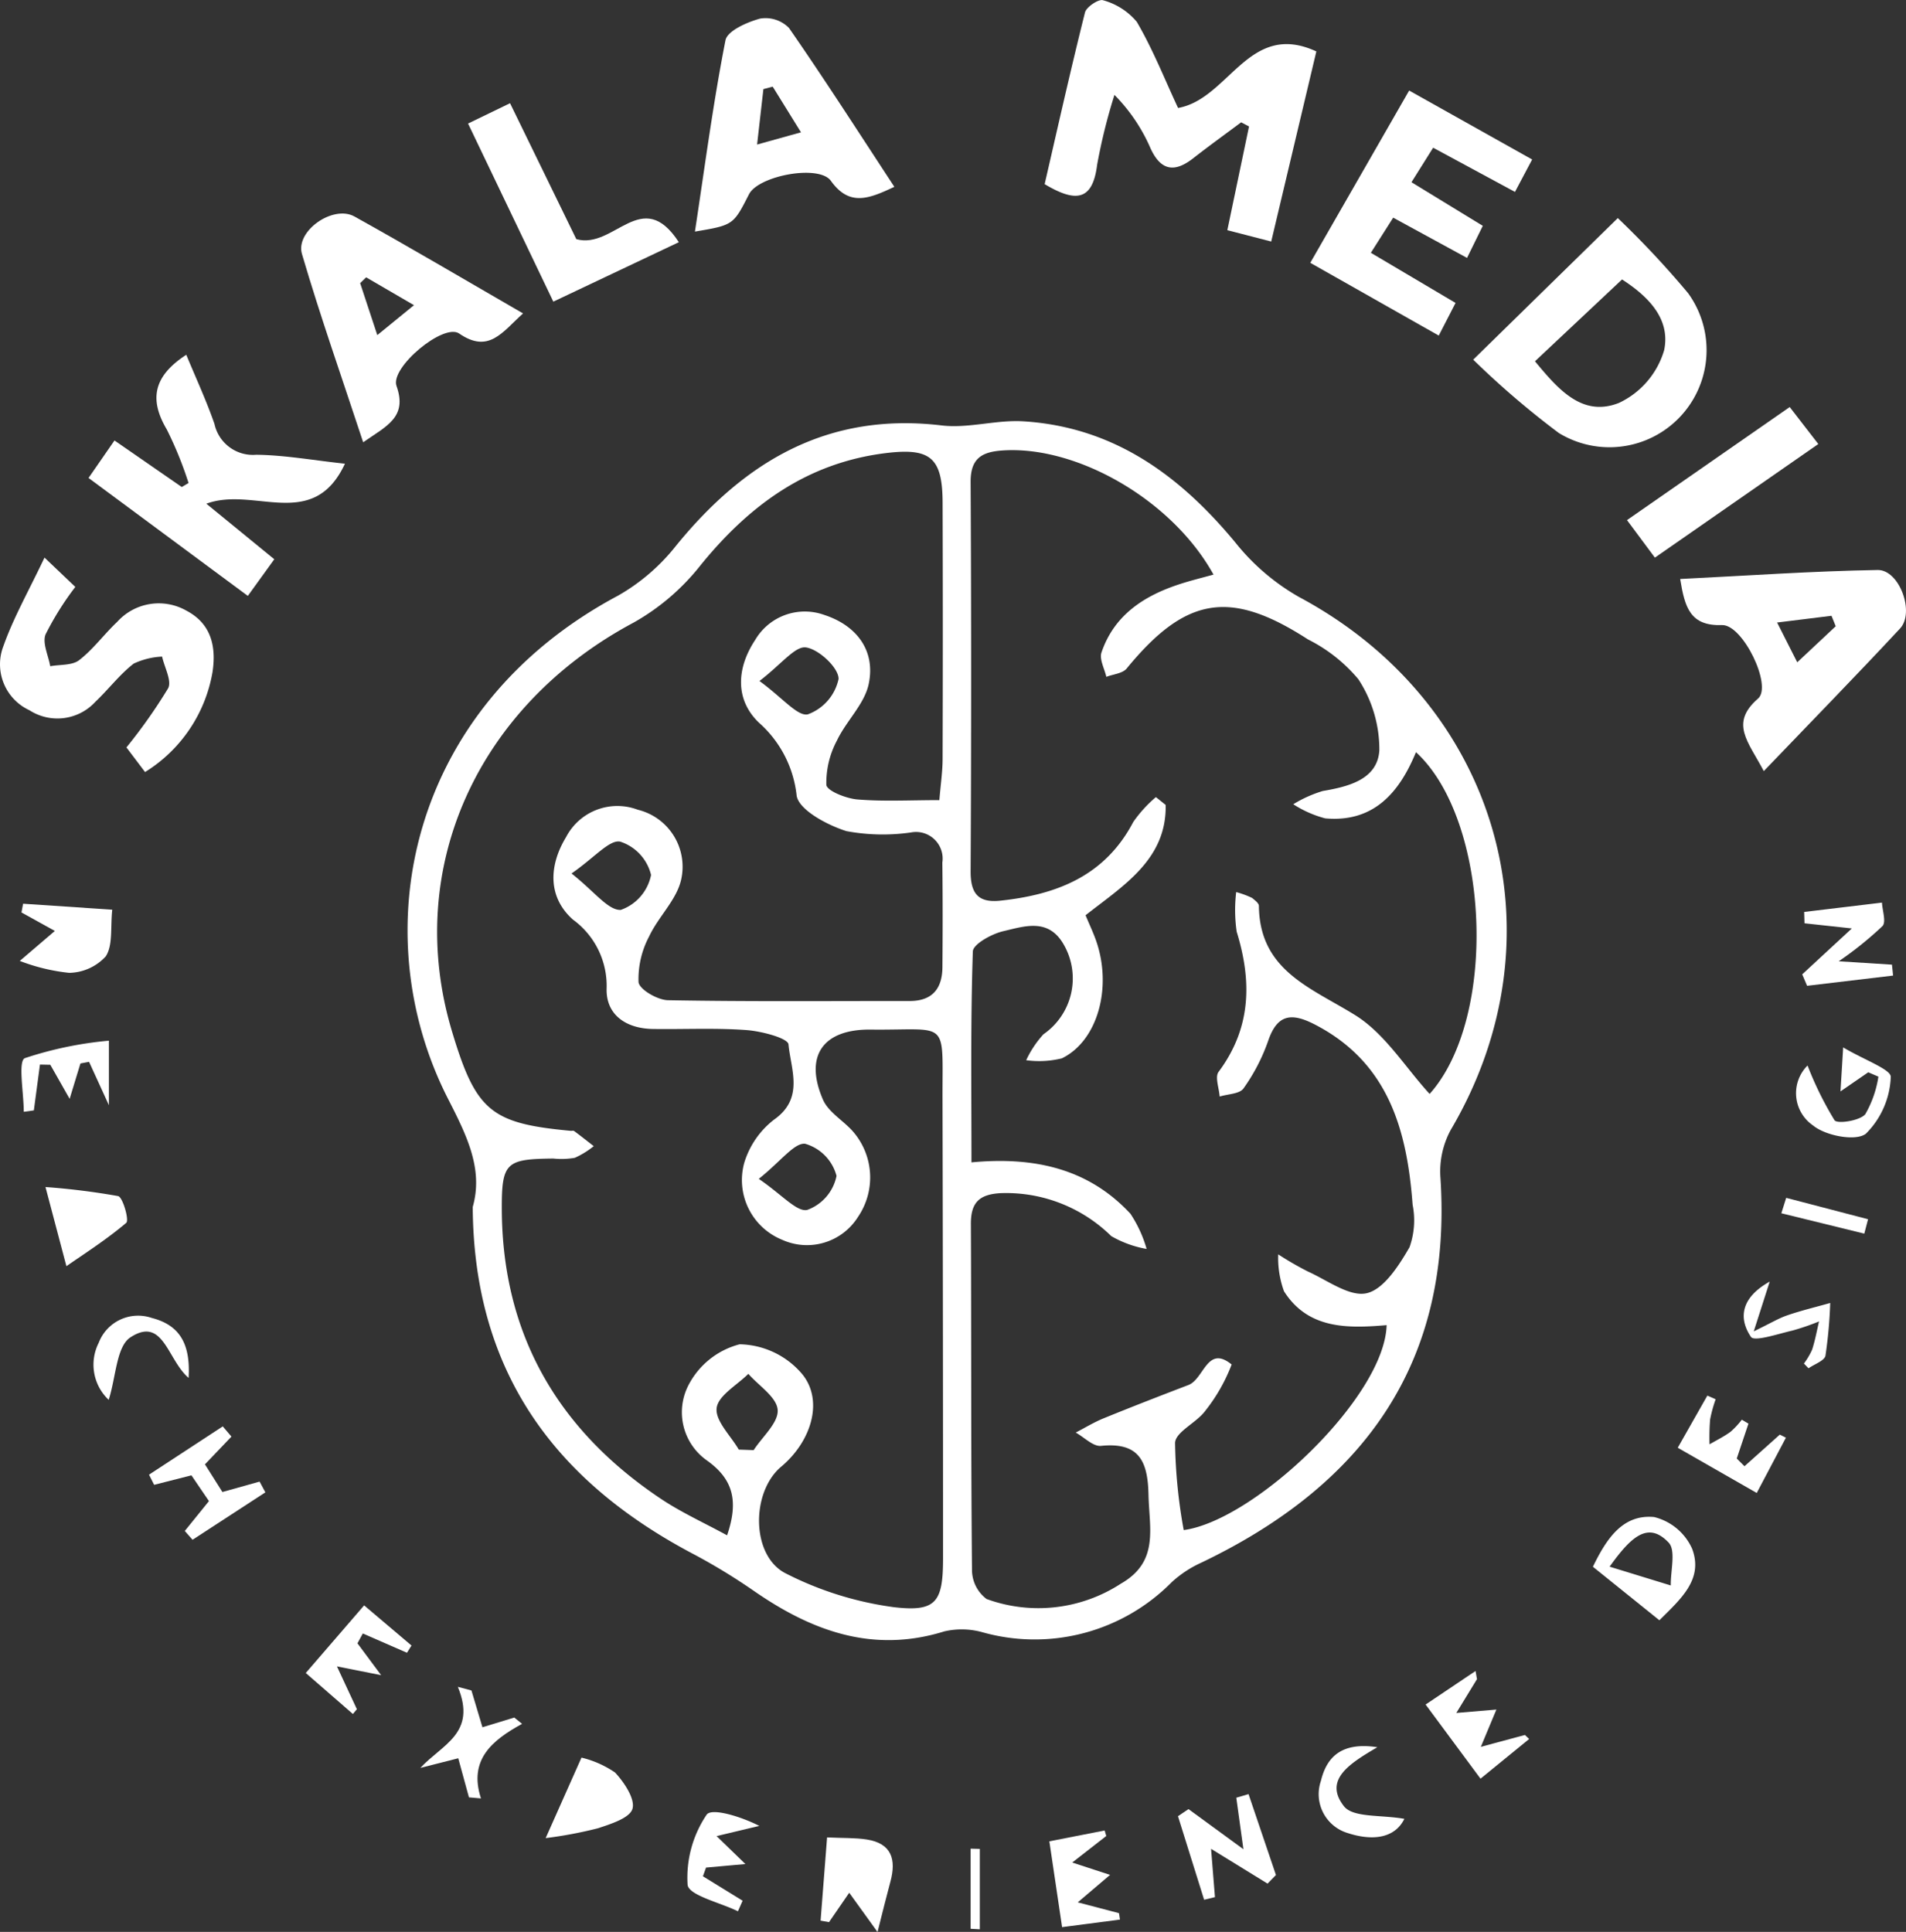 <svg id="Group_7" data-name="Group 7" xmlns="http://www.w3.org/2000/svg" xmlns:xlink="http://www.w3.org/1999/xlink" width="117.582" height="119.174" viewBox="0 0 117.582 119.174">
  <rect x="0" y="0" width="117.582" height="119.174" fill="#333333" stroke="none"/>
  <defs>
    <clipPath id="clip-path">
      <rect id="Rectangle_2" data-name="Rectangle 2" width="117.582" height="119.174" fill="#fff"/>
    </clipPath>
  </defs>
  <g id="Group_5" data-name="Group 5" clip-path="url(#clip-path)">
    <path id="Path_1" data-name="Path 1" d="M60.484,106.837c.675-2.358-.373-4.438-1.522-6.689C53.711,89.851,56.541,76,69.441,69.118a12.315,12.315,0,0,0,3.587-3.082c4.248-5.219,9.374-8.258,16.379-7.425,1.65.2,3.378-.357,5.051-.252,5.56.346,9.642,3.321,13.087,7.488a13.672,13.672,0,0,0,3.92,3.35c12.335,6.594,16.422,20.9,9.353,32.88a5.374,5.374,0,0,0-.633,2.922c.76,11.465-4.76,18.984-14.746,23.764a6.905,6.905,0,0,0-1.831,1.207,11.88,11.88,0,0,1-11.674,3.088,4.757,4.757,0,0,0-2.354-.053c-4.385,1.362-8.138-.006-11.7-2.464a37.1,37.1,0,0,0-3.757-2.295c-8.555-4.5-13.572-11.239-13.635-21.411m42.148-25.293.6.48c.064,3.376-2.63,4.985-4.943,6.806.258.616.48,1.081.649,1.565,1.009,2.88.106,6.184-2.111,7.262a5.864,5.864,0,0,1-2.2.115,6.35,6.35,0,0,1,1.065-1.6,4.185,4.185,0,0,0,1.262-5.514c-.947-1.686-2.426-1.148-3.74-.845-.712.165-1.863.8-1.878,1.248-.144,4.267-.085,8.541-.085,13.013,3.942-.371,7.251.418,9.806,3.168a7.772,7.772,0,0,1,1,2.173,6.622,6.622,0,0,1-2.183-.793,9.245,9.245,0,0,0-6.841-2.648c-1.337.079-1.824.611-1.818,1.91.033,7.121,0,14.242.069,21.364a2.25,2.25,0,0,0,.9,1.762,9.33,9.33,0,0,0,8.289-.95c2.365-1.355,1.743-3.4,1.7-5.473s-.573-3.264-2.93-3.024c-.487.049-1.038-.531-1.56-.821.569-.294,1.12-.633,1.71-.874,1.738-.709,3.488-1.388,5.241-2.059.969-.371,1.152-2.5,2.668-1.266a10.713,10.713,0,0,1-1.625,2.855c-.541.742-1.831,1.295-1.866,1.979a32.276,32.276,0,0,0,.534,5.381c4.37-.593,12.393-8.206,12.518-12.643-2.4.206-4.844.258-6.332-2.09a6.037,6.037,0,0,1-.356-2.277A19.5,19.5,0,0,0,112,110.8c1.209.541,2.585,1.588,3.641,1.343s1.986-1.71,2.637-2.834a4.934,4.934,0,0,0,.192-2.622c-.344-4.6-1.484-8.778-6.046-11.126-1.423-.732-2.306-.637-2.868,1.023a11.661,11.661,0,0,1-1.519,2.927c-.24.342-.966.343-1.47.5-.036-.515-.3-1.2-.071-1.517,2.015-2.7,2.069-5.574,1.121-8.648a9.267,9.267,0,0,1-.031-2.447,5.618,5.618,0,0,1,.983.362c.165.139.416.321.418.488.043,3.988,3.187,5.034,5.932,6.737,1.838,1.139,3.092,3.217,4.6,4.865,4.238-4.736,3.71-16.909-.842-21.084-1.036,2.521-2.631,4.352-5.6,4.084a6.783,6.783,0,0,1-1.97-.871,7.786,7.786,0,0,1,1.821-.817c1.623-.274,3.377-.729,3.49-2.508a7.927,7.927,0,0,0-1.291-4.381,9.705,9.705,0,0,0-3.11-2.46c-4.811-3.115-7.548-2.643-11.187,1.793-.252.308-.829.35-1.255.515-.111-.5-.439-1.084-.3-1.5.781-2.308,2.619-3.5,4.822-4.218.669-.22,1.356-.385,2.09-.59-2.532-4.581-8.362-7.933-12.94-7.662-1.309.078-2.052.446-2.044,1.953q.064,12.017,0,24.034c0,1.32.449,1.936,1.823,1.791,3.483-.369,6.467-1.524,8.212-4.858a8.062,8.062,0,0,1,1.386-1.525m-13.349.181c.079-.974.2-1.766.2-2.558q.025-7.9,0-15.8c-.009-2.783-.76-3.385-3.5-3.051-4.874.6-8.443,3.227-11.457,6.948a13.951,13.951,0,0,1-4.1,3.505c-9.673,5.161-14.209,15.217-11.211,25.214,1.474,4.914,2.392,5.684,7.316,6.14.073.007.17-.023.219.013.409.3.809.62,1.212.933a5.334,5.334,0,0,1-1.171.72,4.826,4.826,0,0,1-1.327.044c-2.911.031-3.187.235-3.174,3.145.035,7.731,3.483,13.63,9.852,17.871,1.244.827,2.623,1.451,4.045,2.227.737-2.158.343-3.48-1.233-4.611a3.635,3.635,0,0,1-1.175-4.6,4.948,4.948,0,0,1,3.183-2.573,5.174,5.174,0,0,1,3.737,1.7c1.482,1.6.779,4.21-1.174,5.85-1.877,1.575-1.858,5.518.289,6.587a20.715,20.715,0,0,0,6.635,2.076c2.659.318,3.061-.322,3.061-3.029q0-14.132-.032-28.263c-.017-5.067.459-4.281-4.432-4.335-2.948-.033-4.112,1.628-2.944,4.321.326.752,1.2,1.258,1.793,1.9a4.322,4.322,0,0,1,.375,5.325,3.717,3.717,0,0,1-4.692,1.418,3.977,3.977,0,0,1-2.328-4.757,5.321,5.321,0,0,1,1.825-2.645c1.89-1.322,1.043-3.1.9-4.649-.037-.386-1.663-.814-2.585-.882-1.919-.142-3.854-.041-5.782-.069-1.636-.023-2.887-.857-2.853-2.472a5.051,5.051,0,0,0-2.077-4.274C65.1,87.7,65.184,85.755,66.25,84a3.566,3.566,0,0,1,4.421-1.681,3.618,3.618,0,0,1,2.674,4.315c-.28,1.251-1.41,2.289-1.978,3.507a5.607,5.607,0,0,0-.651,2.813c.051.451,1.167,1.1,1.811,1.115,4.968.092,9.939.045,14.909.05,1.411,0,2.017-.77,2.028-2.088.018-2.151.02-4.3-.005-6.453a1.643,1.643,0,0,0-1.935-1.858,12.214,12.214,0,0,1-3.979-.081c-1.19-.371-2.953-1.317-3.076-2.2a6.99,6.99,0,0,0-2.322-4.488c-1.5-1.433-1.374-3.384-.238-5.1a3.549,3.549,0,0,1,4.278-1.545c1.965.643,3.167,2.181,2.728,4.259-.262,1.244-1.39,2.282-1.962,3.492a5.531,5.531,0,0,0-.65,2.727c.036.372,1.22.841,1.912.9,1.611.133,3.24.042,5.066.042M78.135,105.09c1.443.984,2.338,2.051,2.985,1.917a2.829,2.829,0,0,0,1.811-2.1A2.811,2.811,0,0,0,81,102.926c-.664-.083-1.48,1.056-2.865,2.164M66.584,86.253c1.421,1.119,2.26,2.284,3.039,2.245a2.875,2.875,0,0,0,1.866-2.156,2.866,2.866,0,0,0-1.91-2.057c-.663-.122-1.549.96-3,1.969M76.9,121.791l.918.033c.537-.829,1.534-1.688,1.482-2.478s-1.163-1.488-1.81-2.229c-.7.7-1.863,1.342-1.955,2.112-.093.789.866,1.7,1.365,2.562m1.277-47.414c1.434,1.046,2.352,2.2,2.985,2.057a2.988,2.988,0,0,0,1.895-2.181c.018-.677-1.22-1.84-2.016-1.947-.67-.09-1.5,1.028-2.864,2.071" transform="translate(-31.325 -32.368)" fill="#fff"/>
    <path id="Path_2" data-name="Path 2" d="M158.719,14.9l-2.707-.7,1.338-6.4-.486-.254c-.989.739-1.991,1.461-2.963,2.221-1.139.89-1.985.771-2.62-.6a10.748,10.748,0,0,0-2.233-3.313,35.218,35.218,0,0,0-1.069,4.314c-.279,2.241-1.33,2.33-3.237,1.191.8-3.471,1.6-7.043,2.489-10.593.086-.343.862-.848,1.115-.75a4.117,4.117,0,0,1,2.08,1.331c.994,1.7,1.726,3.556,2.547,5.314,3.151-.559,4.355-5.418,8.53-3.489L158.719,14.9" transform="translate(-80.297 0)" fill="#fff"/>
    <path id="Path_3" data-name="Path 3" d="M204.12,38.948l8.92-8.734a56.916,56.916,0,0,1,4.337,4.633,5.99,5.99,0,0,1-7.975,8.625,53.062,53.062,0,0,1-5.281-4.524m3.809.1c1.424,1.717,2.916,3.472,5.19,2.564a5.221,5.221,0,0,0,2.777-3.239c.432-2.036-1.135-3.424-2.594-4.373l-5.373,5.048" transform="translate(-113.237 -16.761)" fill="#fff"/>
    <path id="Path_4" data-name="Path 4" d="M237.953,91.375c-.964-1.833-2.113-2.944-.351-4.476.895-.778-.946-4.571-2.22-4.529-1.964.065-2.3-1.07-2.586-2.844,4.147-.205,8.164-.488,12.184-.555,1.336-.022,2.305,2.614,1.382,3.607-2.7,2.9-5.47,5.733-8.41,8.8m4.44-8.936-.261-.646-3.355.415,1.241,2.454,2.375-2.224" transform="translate(-129.145 -43.809)" fill="#fff"/>
    <path id="Path_5" data-name="Path 5" d="M55.418,35.743c-1.3,1.175-2.117,2.494-3.946,1.241-.96-.658-4.267,2.1-3.863,3.234.687,1.928-.6,2.465-2.056,3.475-1.312-3.987-2.647-7.771-3.776-11.615-.415-1.415,1.92-3.045,3.237-2.313,3.416,1.9,6.78,3.888,10.4,5.979m-8.989,1.34,2.262-1.847-2.95-1.718-.37.358,1.058,3.207" transform="translate(-23.149 -16.411)" fill="#fff"/>
    <path id="Path_6" data-name="Path 6" d="M108.59,12.907c-1.577.744-2.776,1.227-3.916-.367-.736-1.028-4.468-.321-5.054.829-.968,1.9-.968,1.9-3.334,2.3.609-4,1.122-7.927,1.884-11.8.115-.585,1.338-1.123,2.142-1.34a2.029,2.029,0,0,1,1.775.578c2.187,3.151,4.258,6.383,6.5,9.8M100.12,10.3l2.708-.754-1.744-2.817-.574.151c-.115,1-.229,2.009-.39,3.42" transform="translate(-53.415 -1.383)" fill="#fff"/>
    <path id="Path_7" data-name="Path 7" d="M28.091,55.875c-1.968,4.223-5.6,1.373-8.549,2.467l4.191,3.426L22.1,64.029l-9.825-7.276,1.6-2.312,4.151,2.871.418-.247a22.986,22.986,0,0,0-1.341-3.3c-1.1-1.857-.831-3.288,1.2-4.611.6,1.449,1.243,2.834,1.74,4.269a2.428,2.428,0,0,0,2.577,1.9c1.745.019,3.488.337,5.465.55" transform="translate(-6.812 -27.269)" fill="#fff"/>
    <path id="Path_8" data-name="Path 8" d="M181.544,23.174l6.1-10.629,7.588,4.253-1.06,2-5.048-2.727-1.337,2.13,4.4,2.689-.972,1.98-4.556-2.484-1.377,2.168,5.225,3.093-1.037,2.013-7.926-4.489" transform="translate(-100.713 -6.959)" fill="#fff"/>
    <path id="Path_9" data-name="Path 9" d="M8.948,90.483,7.8,88.965a32.557,32.557,0,0,0,2.571-3.646c.243-.457-.227-1.293-.371-1.957a4.626,4.626,0,0,0-1.756.435c-.869.677-1.551,1.587-2.358,2.351a3.18,3.18,0,0,1-4.07.523A3.119,3.119,0,0,1,.211,82.712c.621-1.756,1.561-3.4,2.535-5.457l1.9,1.809a18.342,18.342,0,0,0-1.834,2.927c-.212.533.172,1.3.287,1.966.6-.112,1.351-.04,1.783-.374.87-.671,1.539-1.6,2.344-2.359a3.45,3.45,0,0,1,4.266-.7c1.549.81,1.857,2.231,1.617,3.8a9.05,9.05,0,0,1-4.159,6.159" transform="translate(0 -42.858)" fill="#fff"/>
    <path id="Path_10" data-name="Path 10" d="M71.533,22.685c2.342.652,4.046-3.313,6.323.187L70.113,26.54l-5.26-10.987,2.59-1.254,4.089,8.387" transform="translate(-35.978 -7.932)" fill="#fff"/>
    <path id="Path_11" data-name="Path 11" d="M225.426,63.375,235.465,56.4l1.764,2.281-10.081,7.008-1.723-2.317" transform="translate(-125.057 -31.29)" fill="#fff"/>
    <path id="Path_12" data-name="Path 12" d="M4.894,126.888l-2.055-1.139.1-.538,5.5.369c-.119,1.1.049,2.191-.4,2.878a3.133,3.133,0,0,1-2.256,1.017,11.9,11.9,0,0,1-3.048-.735l2.165-1.852" transform="translate(-1.514 -69.462)" fill="#fff"/>
    <path id="Path_13" data-name="Path 13" d="M117.205,260.4l-1.742-2.415-1.246,1.813-.52-.093c.128-1.664.256-3.329.4-5.134,1,.047,1.731.019,2.436.127,1.556.238,1.841,1.244,1.47,2.606-.244.9-.463,1.8-.793,3.095" transform="translate(-63.074 -141.225)" fill="#fff"/>
    <path id="Path_14" data-name="Path 14" d="M252.744,126.641l-2.909-.316q-.01-.353-.02-.7l4.8-.576c.025.5.268,1.183.033,1.447a22.026,22.026,0,0,1-2.7,2.173l3.283.208q.035.336.07.673l-5.306.631-.3-.707,3.058-2.828" transform="translate(-138.515 -69.369)" fill="#fff"/>
    <path id="Path_15" data-name="Path 15" d="M224.8,216.531l-4.1-3.3c.842-1.737,1.843-3.249,3.776-3.067a3.477,3.477,0,0,1,2.342,1.949c.719,1.891-.7,3.106-2.017,4.419m-3.069-3.306,3.773,1.159c-.02-.9.328-2.159-.133-2.645-1.26-1.326-2.3-.39-3.64,1.486" transform="translate(-122.433 -116.581)" fill="#fff"/>
    <path id="Path_16" data-name="Path 16" d="M163.863,249.5l3.388,2.476c-.184-1.334-.312-2.256-.439-3.179l.755-.222,1.691,4.991-.518.53-3.485-2.146c.09,1.123.165,2.051.24,2.98l-.668.162-1.613-5.155.65-.438" transform="translate(-90.544 -137.9)" fill="#fff"/>
    <path id="Path_17" data-name="Path 17" d="M7.591,169.345,6.3,164.462a43.59,43.59,0,0,1,4.478.558c.292.061.694,1.489.505,1.649-1.251,1.061-2.649,1.947-3.692,2.675" transform="translate(-3.494 -91.236)" fill="#fff"/>
    <path id="Path_18" data-name="Path 18" d="M75.6,248.481l2.21-4.965a6.225,6.225,0,0,1,2.073.92c.563.607,1.25,1.633,1.072,2.239-.169.573-1.354.945-2.156,1.206a26,26,0,0,1-3.2.6" transform="translate(-41.938 -135.092)" fill="#fff"/>
    <path id="Path_19" data-name="Path 19" d="M249.55,146.235a20.98,20.98,0,0,0,1.664,3.375c.171.24,1.545.037,1.895-.368a6.635,6.635,0,0,0,.812-2.322l-.627-.269-1.713,1.18c.05-.818.087-1.416.166-2.716,1.3.777,2.969,1.363,2.936,1.827a5.216,5.216,0,0,1-1.537,3.5c-.623.484-2.491.126-3.258-.511a2.412,2.412,0,0,1-.337-3.7" transform="translate(-138.041 -80.504)" fill="#fff"/>
    <path id="Path_20" data-name="Path 20" d="M22.859,204.076l1.491-1.842-1.081-1.59-2.3.586-.316-.627,4.549-2.978.536.63-1.634,1.712,1.077,1.706,2.294-.642.356.663-4.493,2.925Z" transform="translate(-11.46 -109.634)" fill="#fff"/>
    <path id="Path_21" data-name="Path 21" d="M47.007,226.733l-2.718-.541,1.23,2.641-.247.295L42.366,226.6l3.6-4.171,2.923,2.476-.28.446-2.724-1.189-.33.607,1.457,1.96" transform="translate(-23.503 -123.396)" fill="#fff"/>
    <path id="Path_22" data-name="Path 22" d="M200.693,232.023l-1.275,2.085,2.473-.21-.96,2.3,2.72-.732.26.248-3,2.448-3.387-4.574,3.081-2.069q.044.25.088.5" transform="translate(-109.578 -128.439)" fill="#fff"/>
    <path id="Path_23" data-name="Path 23" d="M236.825,195.086q-.361,1.077-.722,2.153l.477.474,2.18-1.949.376.189-1.8,3.41-4.873-2.789,1.826-3.217.513.225a8.575,8.575,0,0,0-.342,1.245,13.983,13.983,0,0,0-.036,1.535c.438-.255.9-.48,1.3-.776a5.077,5.077,0,0,0,.692-.743Z" transform="translate(-128.962 -107.265)" fill="#fff"/>
    <path id="Path_24" data-name="Path 24" d="M3.114,148.569c0-1.151-.362-3.114.065-3.305a22.918,22.918,0,0,1,5.187-1.079v3.981l-1.223-2.675-.533.1-.666,2.182-1.192-2.1-.639-.014-.377,2.827-.622.086" transform="translate(-1.648 -79.988)" fill="#fff"/>
    <path id="Path_25" data-name="Path 25" d="M98.338,257.185c-1.093-.538-3.03-.978-3.105-1.634a6.944,6.944,0,0,1,1.171-4.318c.3-.456,2.155.121,3.252.685l-2.635.629,1.779,1.724-2.428.218-.194.536,2.449,1.508-.288.652" transform="translate(-52.815 -139.282)" fill="#fff"/>
    <path id="Path_26" data-name="Path 26" d="M149.747,259.109l-3.568.465-.786-5.293,3.411-.669.1.34-2.1,1.636,2.335.763-1.994,1.694,2.543.667.061.4" transform="translate(-80.658 -140.693)" fill="#fff"/>
    <path id="Path_27" data-name="Path 27" d="M62.072,236.214l1.965-.6.481.389c-1.84,1.007-3.315,2.208-2.536,4.6l-.741-.065-.66-2.412-2.337.595c1.338-1.451,3.5-2.128,2.311-5l.839.222.677,2.265" transform="translate(-32.311 -129.662)" fill="#fff"/>
    <path id="Path_28" data-name="Path 28" d="M245.316,182.618a4.409,4.409,0,0,0,.506-.857c.184-.566.289-1.159.427-1.74a14.852,14.852,0,0,1-1.647.565c-.875.2-2.344.7-2.554.39-.8-1.182-.588-2.441,1.157-3.411l-.984,3.069c1.044-.506,1.533-.807,2.063-.987.87-.3,1.768-.513,2.654-.764a28.63,28.63,0,0,1-.293,3.25c-.061.315-.681.522-1.045.779l-.285-.294" transform="translate(-134.031 -98.505)" fill="#fff"/>
    <path id="Path_29" data-name="Path 29" d="M13.877,187.5a2.979,2.979,0,0,1-.616-3.519,2.6,2.6,0,0,1,3.264-1.536c1.73.441,2.408,1.6,2.28,3.7-1.318-1.13-1.557-3.822-3.588-2.5-.866.564-.886,2.428-1.339,3.852" transform="translate(-7.171 -101.146)" fill="#fff"/>
    <path id="Path_30" data-name="Path 30" d="M188.041,246.409c-.627,1.265-2.069,1.344-3.5.875a2.505,2.505,0,0,1-1.648-3.221c.359-1.484,1.286-2.407,3.48-2.073-1.681.992-3.342,2-2.06,3.641.561.719,2.3.52,3.726.778" transform="translate(-101.404 -134.208)" fill="#fff"/>
    <path id="Path_31" data-name="Path 31" d="M134.484,261.074V256.13l.568.015v4.96l-.568-.032" transform="translate(-74.606 -142.09)" fill="#fff"/>
    <path id="Path_32" data-name="Path 32" d="M247.117,165.964l5.045,1.318-.232.888-5.117-1.256.3-.951" transform="translate(-136.921 -92.07)" fill="#fff"/>
  </g>
</svg>
